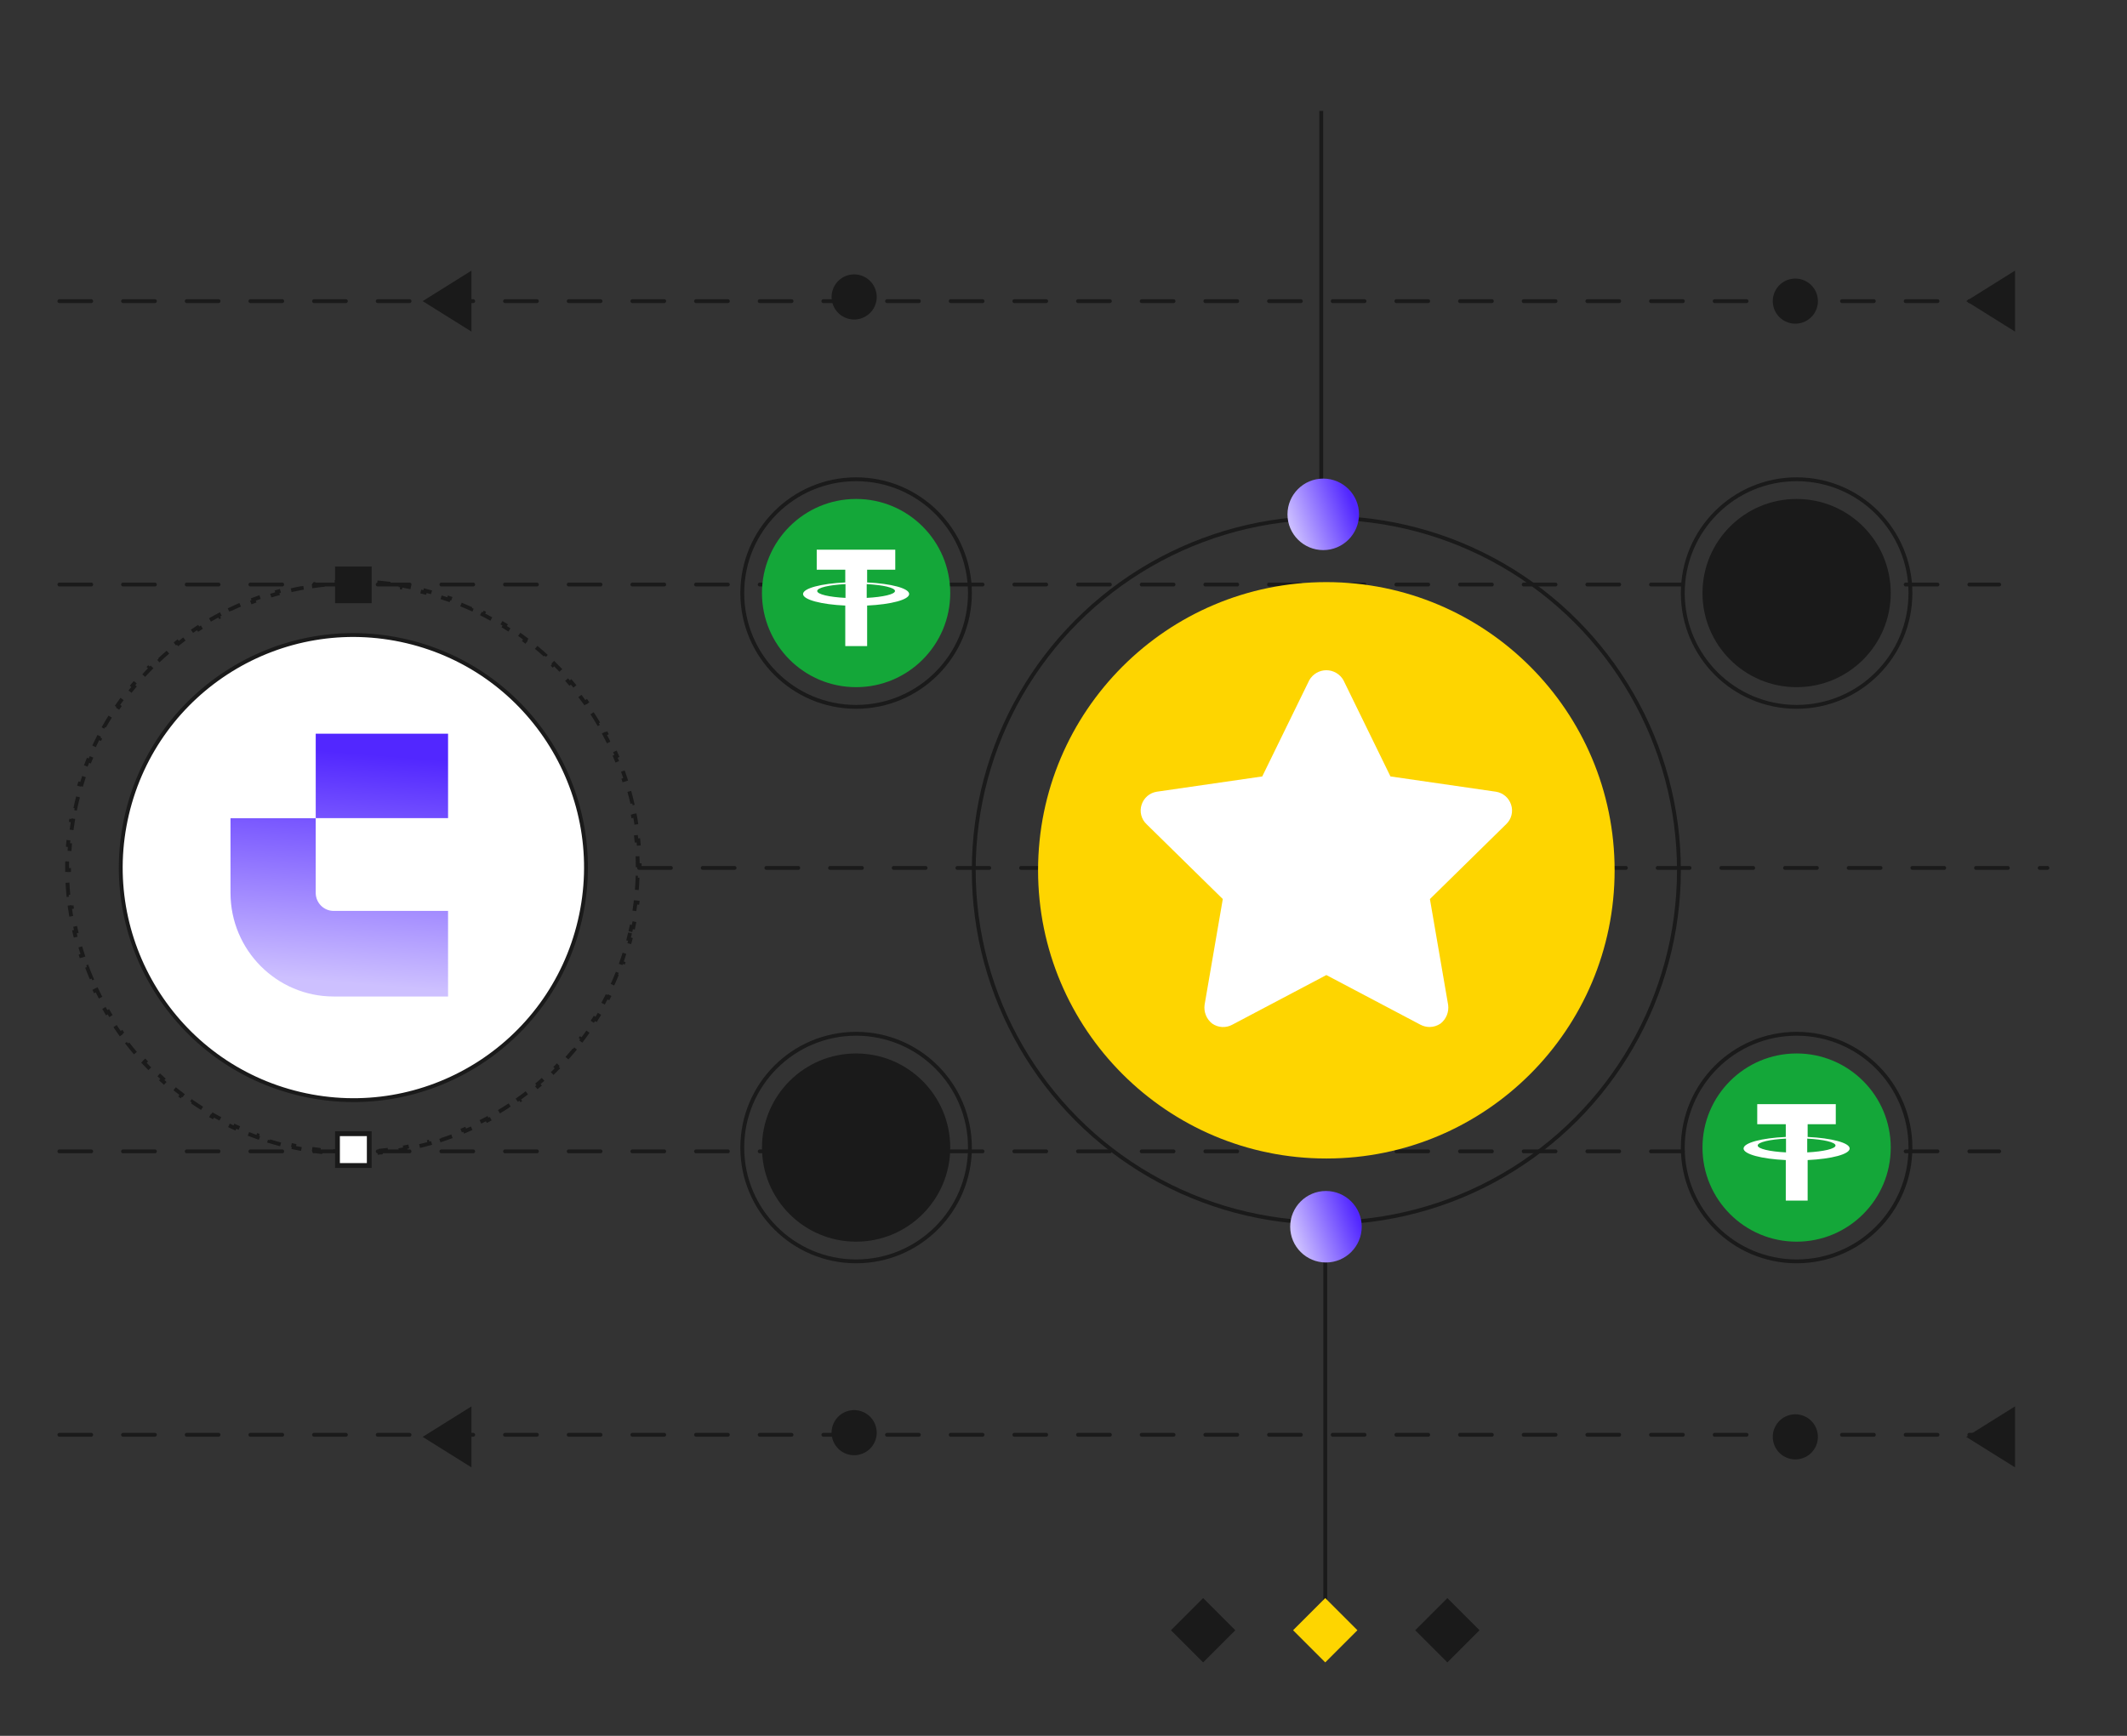<svg width="441" height="360" viewBox="0 0 441 360" fill="none" xmlns="http://www.w3.org/2000/svg">
<rect x="0" y="0" width="441" height="360" fill="#333333" stroke="none"/>
<path d="M12.312 121.227H414.5" stroke="#1A1A1A" stroke-width="0.8" stroke-linecap="round" stroke-dasharray="6.6 6.6"/>
<path d="M12.312 62.453H414.5" stroke="#1A1A1A" stroke-width="0.8" stroke-linecap="round" stroke-dasharray="6.6 6.6"/>
<path d="M132.5 180H424.5" stroke="#1A1A1A" stroke-width="0.8" stroke-linecap="round" stroke-dasharray="6.6 6.6"/>
<path d="M12.312 238.781H414.5" stroke="#1A1A1A" stroke-width="0.8" stroke-linecap="round" stroke-dasharray="6.6 6.6"/>
<path d="M12.312 297.562H414.5" stroke="#1A1A1A" stroke-width="0.8" stroke-linecap="round" stroke-dasharray="6.6 6.6"/>
<circle cx="372.235" cy="62.452" r="4.279" transform="rotate(-60 372.235 62.452)" fill="#1A1A1A" stroke="#1A1A1A" stroke-width="0.8"/>
<circle cx="372.235" cy="297.991" r="4.279" transform="rotate(-60 372.235 297.991)" fill="#1A1A1A" stroke="#1A1A1A" stroke-width="0.8"/>
<circle cx="177.095" cy="61.584" r="4.279" transform="rotate(-60 177.095 61.584)" fill="#1A1A1A" stroke="#1A1A1A" stroke-width="0.8"/>
<circle cx="177.095" cy="297.123" r="4.279" transform="rotate(-60 177.095 297.123)" fill="#1A1A1A" stroke="#1A1A1A" stroke-width="0.8"/>
<path d="M97.751 62.449L97.751 68.773L92.692 65.613L87.632 62.449L92.692 59.289L97.751 56.124L97.751 62.449Z" fill="#1A1A1A"/>
<path d="M417.783 62.449L417.783 68.773L412.723 65.613L407.664 62.449L412.723 59.289L417.783 56.124L417.783 62.449Z" fill="#1A1A1A"/>
<path d="M97.751 297.996L97.751 304.32L92.692 301.16L87.632 297.996L92.692 294.836L97.751 291.671L97.751 297.996Z" fill="#1A1A1A"/>
<path d="M417.783 297.996L417.783 304.32L412.723 301.16L407.664 297.996L412.723 294.836L417.783 291.671L417.783 297.996Z" fill="#1A1A1A"/>
<circle cx="274.997" cy="180.495" r="73.103" stroke="#1A1A1A" stroke-width="0.8"/>
<circle cx="274.996" cy="180.495" r="59.769" fill="#FED500"/>
<path d="M312.281 170.928L296.471 186.454L300.247 208.397C300.346 209.126 300.253 209.869 299.977 210.55C299.701 211.232 299.251 211.828 298.674 212.279C298 212.739 297.206 212.987 296.393 212.992C295.735 212.984 295.088 212.822 294.505 212.516L274.999 202.218L255.493 212.516C254.845 212.87 254.112 213.036 253.375 212.994C252.639 212.952 251.929 212.704 251.324 212.279C250.747 211.828 250.297 211.232 250.021 210.55C249.745 209.869 249.652 209.126 249.751 208.397L253.527 186.454L237.718 170.928C237.181 170.424 236.799 169.775 236.618 169.059C236.436 168.342 236.463 167.589 236.695 166.888C236.92 166.189 237.333 165.567 237.889 165.092C238.444 164.616 239.12 164.305 239.841 164.194L261.707 161.026L271.46 141.063C271.817 140.436 272.333 139.915 272.954 139.553C273.576 139.191 274.281 139 274.999 139C275.717 139 276.422 139.191 277.044 139.553C277.665 139.915 278.181 140.436 278.538 141.063L288.291 161.026L310.157 164.194C310.878 164.305 311.554 164.616 312.109 165.092C312.665 165.567 313.078 166.189 313.303 166.888C313.535 167.589 313.562 168.342 313.38 169.059C313.199 169.775 312.817 170.424 312.281 170.928Z" fill="white"/>
<circle cx="177.5" cy="237.996" r="23.6" stroke="#1A1A1A" stroke-width="0.8"/>
<circle cx="177.499" cy="237.996" r="19.516" fill="#1A1A1A"/>
<circle cx="372.5" cy="122.996" r="23.6" stroke="#1A1A1A" stroke-width="0.8"/>
<circle cx="372.499" cy="122.996" r="19.516" fill="#1A1A1A"/>
<circle cx="177.5" cy="122.996" r="23.6" stroke="#1A1A1A" stroke-width="0.8"/>
<circle cx="177.499" cy="122.996" r="19.516" fill="#14A739"/>
<path d="M188.5 123.191C188.5 122.012 184.764 121.029 179.787 120.794V118.157H185.621V113.996H169.336V118.157H175.254V120.792C170.256 121.023 166.5 122.009 166.5 123.191C166.5 124.372 170.256 125.359 175.254 125.59V133.996H179.787V125.588C184.764 125.353 188.5 124.369 188.5 123.191ZM169.433 122.567C169.433 121.883 171.922 121.307 175.3 121.139V123.996C171.922 123.828 169.433 123.252 169.433 122.567ZM179.7 123.996V121.139C183.084 121.315 185.566 121.888 185.566 122.567C185.566 123.247 183.084 123.82 179.7 123.996Z" fill="white"/>
<circle cx="372.5" cy="237.996" r="23.6" stroke="#1A1A1A" stroke-width="0.8"/>
<circle cx="372.499" cy="237.996" r="19.516" fill="#14A739"/>
<path d="M383.5 238.191C383.5 237.012 379.764 236.029 374.787 235.794V233.157H380.621V228.996H364.336V233.157H370.254V235.792C365.256 236.023 361.5 237.009 361.5 238.191C361.5 239.372 365.256 240.359 370.254 240.59V248.996H374.787V240.588C379.764 240.353 383.5 239.369 383.5 238.191ZM364.433 237.567C364.433 236.883 366.922 236.307 370.3 236.139V238.996C366.922 238.828 364.433 238.252 364.433 237.567ZM374.7 238.996V236.139C378.084 236.315 380.566 236.888 380.566 237.567C380.566 238.247 378.084 238.82 374.7 238.996Z" fill="white"/>
<path d="M273.94 23L273.94 107" stroke="#1A1A1A" stroke-width="0.8" stroke-miterlimit="10"/>
<path d="M274.355 99.257C270.266 99.257 266.94 102.582 266.94 106.671C266.94 110.76 270.266 114.086 274.355 114.086C278.444 114.086 281.77 110.76 281.77 106.671C281.77 102.582 278.444 99.257 274.355 99.257Z" fill="url(#paint0_linear_9391_47799)"/>
<path d="M274.77 344.086L274.77 260.086" stroke="#1A1A1A" stroke-width="0.8" stroke-miterlimit="10"/>
<path d="M274.915 261.829C279.004 261.829 282.33 258.504 282.33 254.415C282.33 250.326 279.004 247 274.915 247C270.826 247 267.5 250.325 267.5 254.415C267.5 258.504 270.826 261.829 274.915 261.829Z" fill="url(#paint1_linear_9391_47799)"/>
<rect x="268.1" y="338.098" width="9.432" height="9.432" transform="rotate(-45 268.1 338.098)" fill="#FED500"/>
<rect x="242.781" y="338.098" width="9.432" height="9.432" transform="rotate(-45 242.781 338.098)" fill="#1A1A1A"/>
<rect x="293.42" y="338.098" width="9.432" height="9.432" transform="rotate(-45 293.42 338.098)" fill="#1A1A1A"/>
<path d="M130.635 193.477C130.536 193.897 130.433 194.314 130.325 194.73L130.712 194.83C130.495 195.669 130.261 196.5 130.01 197.321L129.627 197.205C129.376 198.028 129.108 198.842 128.824 199.646L129.201 199.78C128.912 200.596 128.607 201.403 128.286 202.201L127.915 202.051C127.593 202.849 127.254 203.638 126.9 204.416L127.264 204.582C126.906 205.37 126.531 206.148 126.14 206.915L125.784 206.733C125.393 207.5 124.987 208.255 124.566 208.999L124.914 209.196C124.488 209.949 124.046 210.691 123.59 211.421L123.251 211.209C122.795 211.938 122.324 212.654 121.839 213.359L122.169 213.586C121.678 214.298 121.173 214.998 120.654 215.686L120.335 215.445C119.817 216.13 119.286 216.802 118.741 217.462L119.049 217.717C118.498 218.383 117.934 219.036 117.356 219.676L117.059 219.408C116.484 220.045 115.896 220.669 115.294 221.279L115.579 221.559C114.973 222.175 114.353 222.777 113.722 223.364L113.449 223.071C112.821 223.655 112.18 224.225 111.528 224.781L111.787 225.086C111.13 225.646 110.46 226.191 109.78 226.722L109.534 226.406C108.858 226.933 108.17 227.446 107.472 227.943L107.704 228.269C107 228.769 106.286 229.255 105.562 229.724L105.344 229.389C104.625 229.855 103.896 230.306 103.157 230.741L103.359 231.086C102.616 231.524 101.862 231.945 101.1 232.35L100.912 231.997C100.155 232.4 99.389 232.786 98.615 233.155L98.787 233.516C98.009 233.887 97.222 234.242 96.427 234.58L96.27 234.212C95.482 234.547 94.685 234.865 93.882 235.166L94.022 235.54C93.214 235.843 92.399 236.128 91.577 236.395L91.453 236.015C90.639 236.28 89.818 236.527 88.991 236.757L89.098 237.142C88.267 237.373 87.431 237.586 86.589 237.78L86.499 237.391C85.665 237.583 84.825 237.758 83.981 237.915L84.054 238.308C83.207 238.465 82.355 238.604 81.498 238.724L81.443 238.328C80.596 238.447 79.744 238.547 78.889 238.629L78.927 239.027C78.07 239.109 77.209 239.173 76.345 239.217L76.324 238.818C75.47 238.862 74.613 238.887 73.753 238.893L73.756 239.293C72.895 239.3 72.032 239.287 71.166 239.256L71.181 238.856C70.326 238.825 69.47 238.775 68.612 238.706L68.58 239.104C67.723 239.035 66.865 238.948 66.005 238.841L66.055 238.444C65.208 238.338 64.36 238.214 63.511 238.071L63.444 238.465C62.597 238.322 61.75 238.16 60.902 237.979L60.986 237.588C60.566 237.499 60.146 237.404 59.727 237.305C59.307 237.206 58.889 237.103 58.474 236.995L58.373 237.383C57.534 237.165 56.704 236.931 55.882 236.68L55.999 236.298C55.176 236.046 54.362 235.778 53.557 235.494L53.424 235.871C52.607 235.583 51.8 235.277 51.003 234.956L51.153 234.585C50.354 234.263 49.566 233.925 48.788 233.571L48.622 233.935C47.834 233.576 47.056 233.201 46.289 232.81L46.47 232.454C45.704 232.064 44.948 231.658 44.204 231.237L44.007 231.585C43.254 231.159 42.512 230.717 41.782 230.26L41.994 229.921C41.266 229.465 40.549 228.995 39.845 228.51L39.618 228.839C38.906 228.349 38.206 227.844 37.518 227.324L37.759 227.005C37.074 226.488 36.401 225.956 35.741 225.411L35.487 225.719C34.82 225.169 34.167 224.604 33.527 224.026L33.795 223.73C33.158 223.154 32.535 222.566 31.925 221.965L31.644 222.25C31.029 221.643 30.427 221.024 29.84 220.392L30.133 220.12C29.548 219.491 28.978 218.851 28.422 218.198L28.118 218.458C27.558 217.8 27.012 217.131 26.482 216.45L26.797 216.204C26.27 215.528 25.758 214.84 25.261 214.142L24.935 214.374C24.434 213.671 23.949 212.956 23.479 212.232L23.815 212.015C23.348 211.295 22.897 210.566 22.462 209.827L22.118 210.03C21.68 209.286 21.258 208.533 20.853 207.77L21.206 207.582C20.804 206.826 20.418 206.06 20.049 205.286L19.688 205.458C19.316 204.679 18.961 203.892 18.624 203.097L18.992 202.941C18.657 202.152 18.339 201.355 18.038 200.552L17.663 200.692C17.361 199.884 17.076 199.069 16.808 198.247L17.189 198.124C16.924 197.309 16.676 196.488 16.447 195.661L16.061 195.768C15.831 194.938 15.618 194.101 15.423 193.259L15.813 193.169C15.62 192.335 15.445 191.496 15.289 190.651L14.896 190.724C14.739 189.877 14.6 189.025 14.48 188.169L14.876 188.113C14.757 187.266 14.656 186.415 14.575 185.559L14.176 185.597C14.094 184.74 14.031 183.879 13.986 183.015L14.386 182.994C14.342 182.14 14.317 181.283 14.31 180.423L13.91 180.426C13.904 179.566 13.916 178.702 13.948 177.836L14.348 177.851C14.379 176.997 14.429 176.14 14.498 175.282L14.099 175.25C14.168 174.393 14.256 173.535 14.363 172.675L14.76 172.725C14.865 171.878 14.989 171.03 15.133 170.181L14.738 170.115C14.881 169.268 15.043 168.42 15.224 167.572L15.615 167.656C15.705 167.236 15.799 166.816 15.898 166.397C15.997 165.977 16.101 165.559 16.208 165.144L15.821 165.044C16.038 164.205 16.272 163.374 16.523 162.552L16.906 162.669C17.157 161.846 17.425 161.032 17.709 160.227L17.332 160.094C17.621 159.278 17.926 158.47 18.248 157.673L18.619 157.823C18.941 157.024 19.279 156.236 19.633 155.458L19.269 155.292C19.628 154.504 20.003 153.726 20.393 152.959L20.75 153.14C21.14 152.374 21.546 151.619 21.967 150.875L21.619 150.678C22.045 149.924 22.487 149.183 22.943 148.453L23.282 148.665C23.738 147.936 24.209 147.22 24.694 146.515L24.364 146.288C24.855 145.576 25.36 144.876 25.879 144.188L26.198 144.429C26.716 143.744 27.247 143.071 27.793 142.412L27.484 142.157C28.035 141.491 28.599 140.837 29.177 140.198L29.474 140.466C30.049 139.829 30.638 139.205 31.239 138.595L30.954 138.314C31.561 137.699 32.18 137.097 32.812 136.51L33.084 136.803C33.712 136.219 34.353 135.648 35.005 135.093L34.746 134.788C35.404 134.228 36.073 133.683 36.753 133.152L36.999 133.468C37.676 132.94 38.363 132.428 39.062 131.931L38.83 131.605C39.533 131.104 40.247 130.619 40.971 130.149L41.189 130.485C41.908 130.019 42.638 129.568 43.377 129.133L43.174 128.788C43.918 128.35 44.671 127.929 45.433 127.523L45.621 127.877C46.378 127.474 47.144 127.088 47.918 126.719L47.746 126.358C48.524 125.986 49.312 125.632 50.106 125.294L50.263 125.662C51.052 125.327 51.848 125.009 52.652 124.708L52.511 124.334C53.319 124.031 54.134 123.746 54.956 123.479L55.08 123.859C55.894 123.594 56.715 123.347 57.542 123.117L57.435 122.732C58.266 122.501 59.102 122.288 59.944 122.093L60.035 122.483C60.868 122.29 61.708 122.116 62.552 121.959L62.479 121.566C63.326 121.409 64.178 121.27 65.035 121.15L65.09 121.546C65.938 121.427 66.789 121.327 67.644 121.245L67.606 120.847C68.463 120.765 69.324 120.701 70.189 120.657L70.209 121.056C71.063 121.012 71.92 120.987 72.78 120.981L72.777 120.581C73.638 120.574 74.501 120.587 75.367 120.618L75.353 121.018C76.207 121.049 77.063 121.099 77.921 121.168L77.954 120.769C78.81 120.838 79.669 120.926 80.528 121.033L80.479 121.43C81.326 121.536 82.174 121.66 83.022 121.803L83.089 121.409C83.936 121.552 84.783 121.714 85.631 121.894L85.548 122.286C85.967 122.375 86.387 122.47 86.807 122.569C87.227 122.668 87.644 122.771 88.059 122.879L88.16 122.491C88.999 122.708 89.829 122.943 90.651 123.194L90.534 123.576C91.357 123.827 92.171 124.095 92.976 124.38L93.109 124.003C93.926 124.291 94.733 124.596 95.53 124.918L95.381 125.289C96.179 125.611 96.968 125.949 97.746 126.303L97.911 125.939C98.7 126.298 99.478 126.673 100.245 127.064L100.063 127.42C100.829 127.81 101.585 128.216 102.329 128.637L102.526 128.289C103.279 128.715 104.021 129.157 104.751 129.614L104.539 129.953C105.267 130.408 105.984 130.879 106.689 131.364L106.915 131.035C107.628 131.525 108.328 132.03 109.015 132.549L108.774 132.869C109.459 133.386 110.132 133.918 110.792 134.463L111.047 134.155C111.713 134.705 112.366 135.27 113.006 135.847L112.738 136.144C113.375 136.72 113.998 137.308 114.608 137.909L114.889 137.624C115.505 138.231 116.106 138.85 116.694 139.482L116.401 139.754C116.985 140.383 117.555 141.023 118.111 141.676L118.415 141.416C118.975 142.074 119.521 142.743 120.051 143.424L119.736 143.669C120.263 144.346 120.775 145.034 121.273 145.732L121.598 145.5C122.099 146.203 122.584 146.917 123.054 147.642L122.718 147.859C123.185 148.579 123.636 149.308 124.071 150.047L124.415 149.844C124.853 150.588 125.275 151.341 125.68 152.104L125.327 152.291C125.729 153.048 126.115 153.814 126.485 154.588L126.846 154.416C127.217 155.195 127.572 155.982 127.91 156.777L127.541 156.933C127.876 157.722 128.195 158.518 128.495 159.322L128.87 159.182C129.172 159.99 129.457 160.805 129.725 161.626L129.344 161.75C129.609 162.565 129.857 163.385 130.087 164.213L130.472 164.105C130.703 164.936 130.915 165.773 131.11 166.615L130.72 166.705C130.913 167.539 131.088 168.378 131.244 169.222L131.638 169.15C131.795 169.997 131.933 170.849 132.054 171.705L131.657 171.761C131.776 172.608 131.877 173.459 131.959 174.315L132.357 174.277C132.439 175.134 132.502 175.995 132.547 176.859L132.147 176.88C132.191 177.733 132.217 178.591 132.223 179.451L132.623 179.448C132.629 180.308 132.617 181.172 132.585 182.037L132.186 182.023C132.154 182.877 132.104 183.734 132.035 184.592L132.434 184.624C132.365 185.481 132.277 186.339 132.17 187.198L131.773 187.149C131.668 187.996 131.544 188.844 131.4 189.693L131.795 189.759C131.652 190.606 131.49 191.454 131.309 192.302L130.918 192.218C130.828 192.638 130.734 193.057 130.635 193.477Z" stroke="#1A1A1A" stroke-width="0.8" stroke-dasharray="2.6 2.6"/>
<path d="M84.343 133.001C110.262 139.118 126.315 165.089 120.197 191.007C114.08 216.926 88.109 232.979 62.19 226.861C36.271 220.744 20.219 194.773 26.337 168.854C32.454 142.935 58.425 126.883 84.343 133.001Z" fill="white" stroke="#1A1A1A" stroke-width="0.8"/>
<path fill-rule="evenodd" clip-rule="evenodd" d="M92.9 152.164H65.461V169.679H92.9V152.164ZM65.459 185.172L65.459 169.691L47.792 169.691L47.792 185.172C47.792 197.043 57.372 206.666 69.188 206.666H92.898V188.918L69.188 188.918C67.129 188.918 65.459 187.241 65.459 185.172Z" fill="url(#paint2_linear_9391_47799)"/>
<rect x="69.469" y="117.496" width="7.594" height="7.594" fill="#1A1A1A"/>
<rect x="69.969" y="235.121" width="6.594" height="6.594" fill="white" stroke="#1A1A1A"/>
<defs>
<linearGradient id="paint0_linear_9391_47799" x1="281.841" y1="108.473" x2="268.82" y2="113.037" gradientUnits="userSpaceOnUse">
<stop stop-color="#5227FF"/>
<stop offset="1" stop-color="#CDC0FF"/>
</linearGradient>
<linearGradient id="paint1_linear_9391_47799" x1="282.258" y1="254.415" x2="269.179" y2="259" gradientUnits="userSpaceOnUse">
<stop stop-color="#5227FF"/>
<stop offset="1" stop-color="#CDC0FF"/>
</linearGradient>
<linearGradient id="paint2_linear_9391_47799" x1="86.155" y1="157.258" x2="82.229" y2="204.715" gradientUnits="userSpaceOnUse">
<stop stop-color="#5227FF"/>
<stop offset="1" stop-color="#CDC0FF"/>
</linearGradient>
</defs>
</svg>
